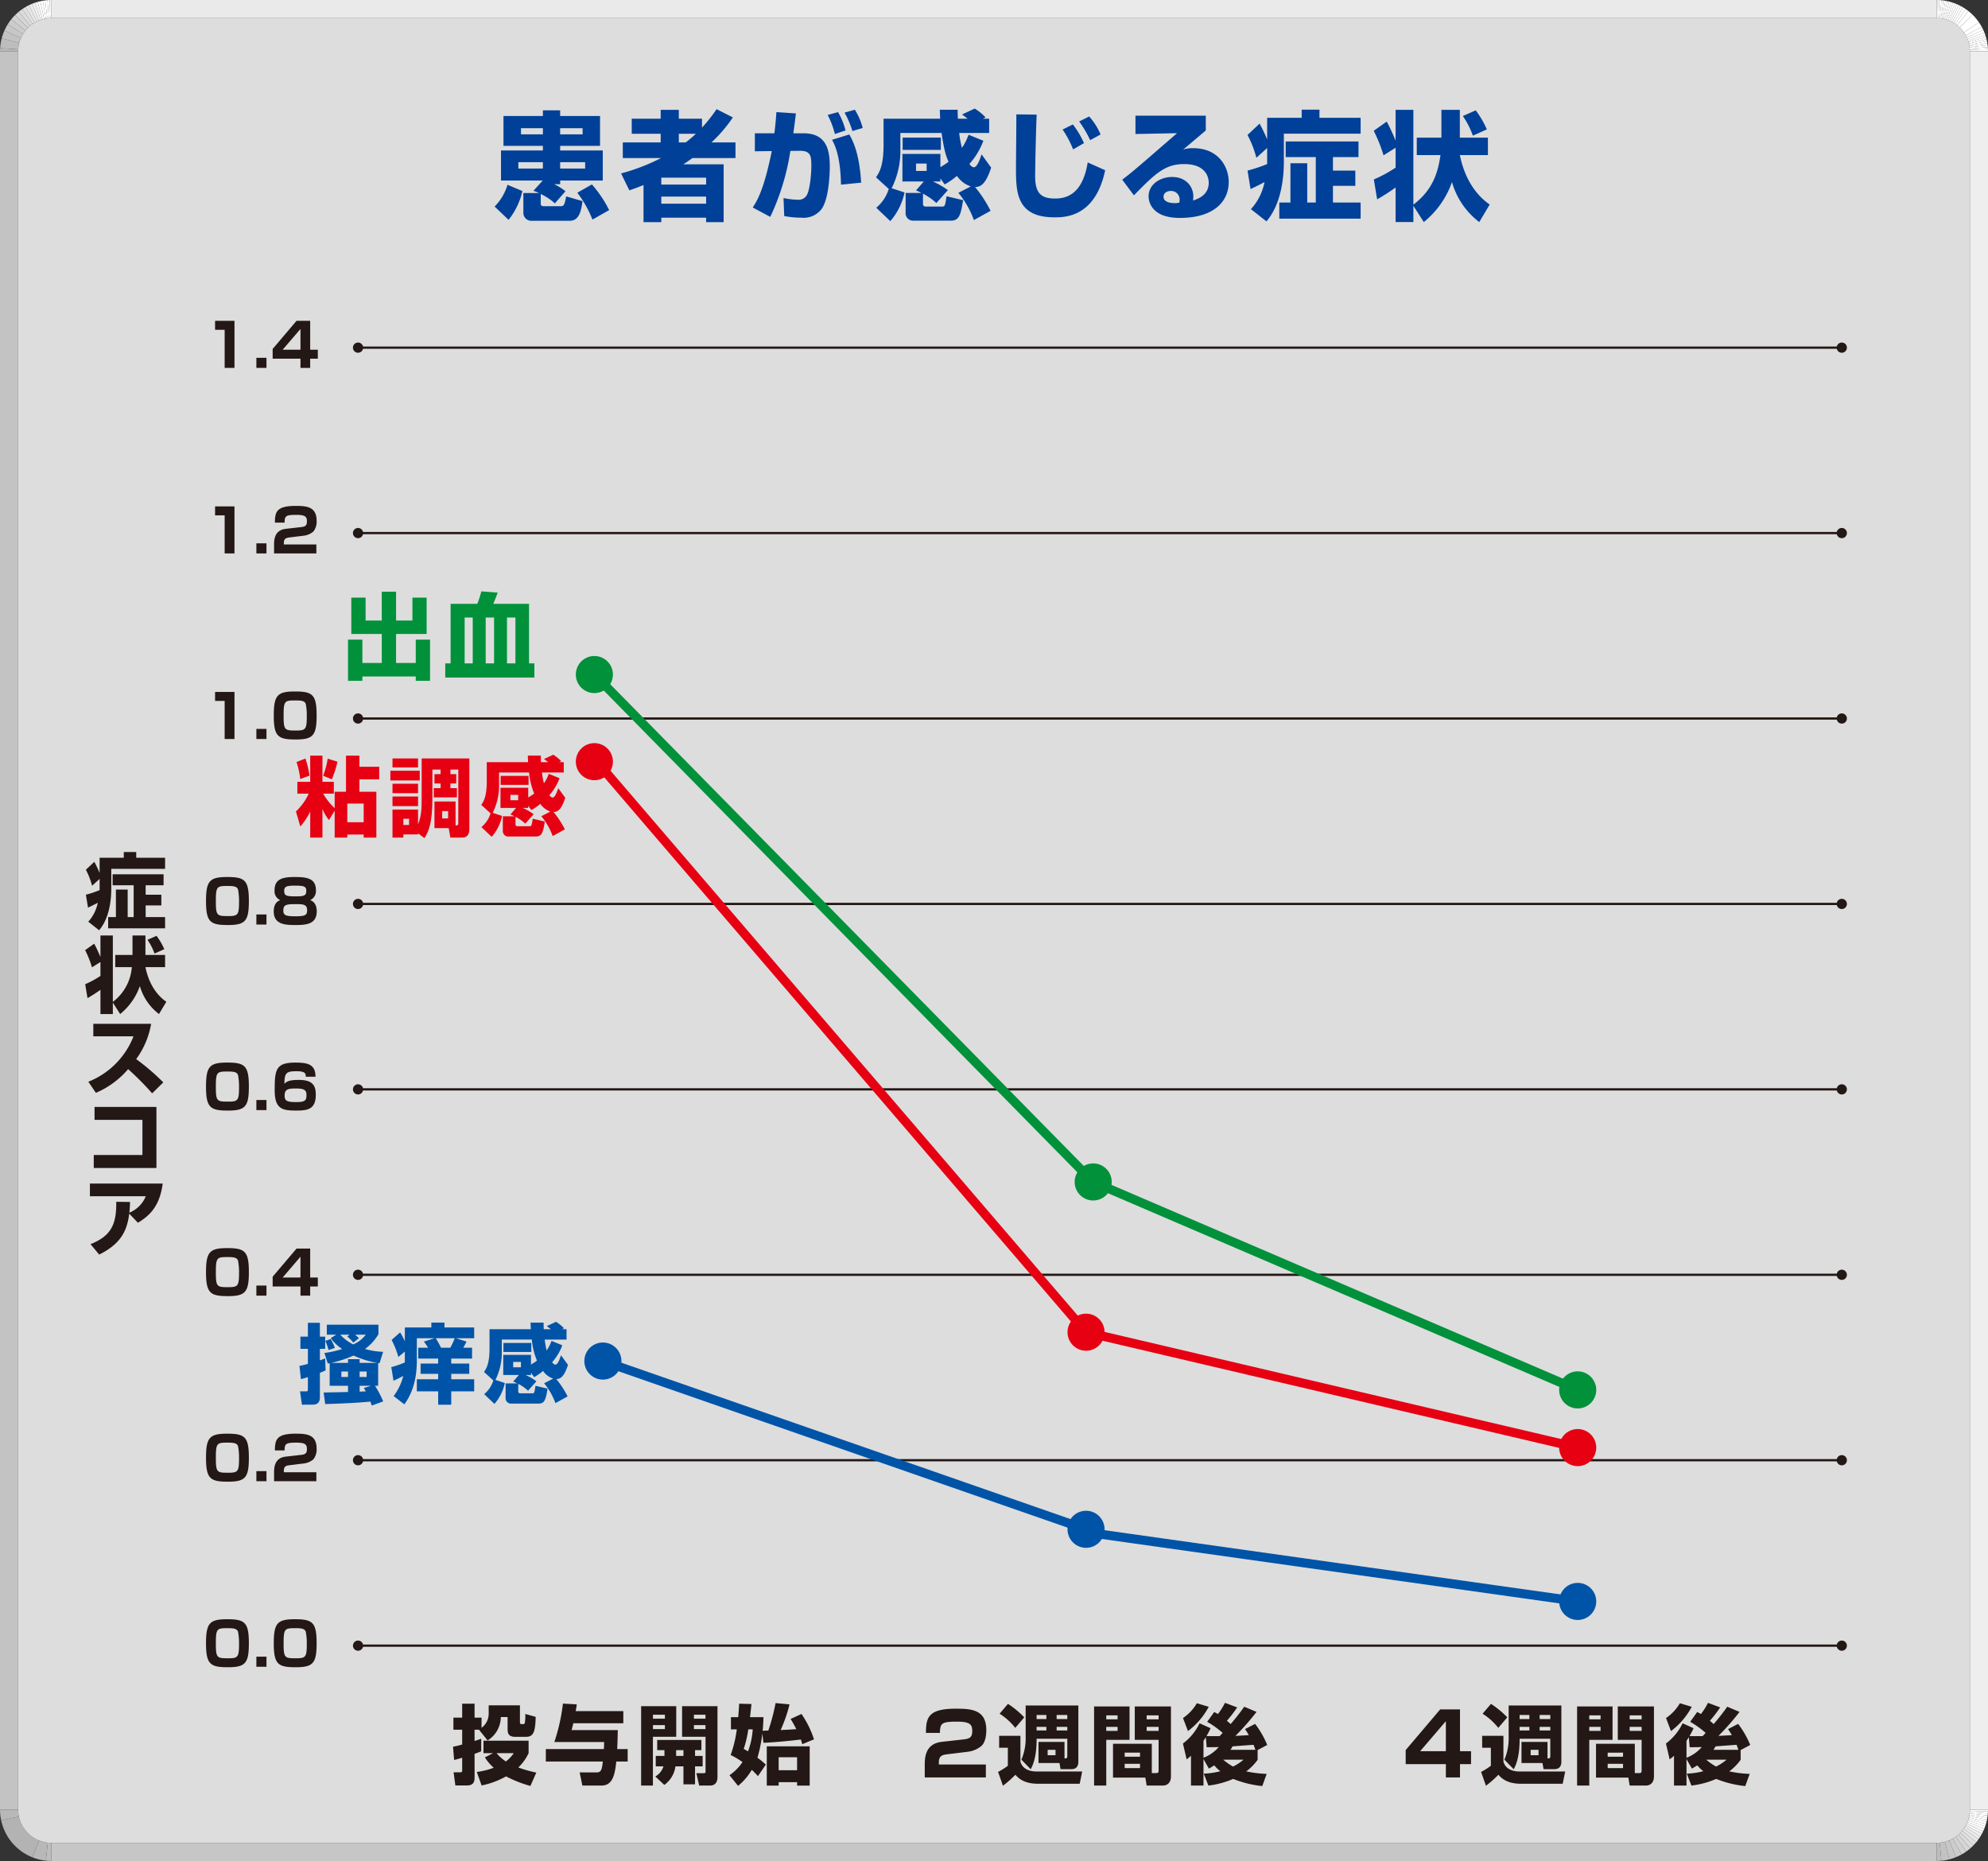 <svg xmlns="http://www.w3.org/2000/svg" xmlns:xlink="http://www.w3.org/1999/xlink" viewBox="0 0 514.881 481.923"><rect x="0" y="0" width="514.881" height="481.923" fill="#333333" stroke="none"/><defs><style>.cls-1,.cls-30,.cls-35,.cls-36,.cls-37{fill:none;}.cls-2{isolation:isolate;}.cls-3{fill:#8e8e8e;}.cls-4{fill:#c6c6c6;}.cls-5{clip-path:url(#clip-path);}.cls-6{fill:#bdbdbd;}.cls-7{fill:#b8b8b8;}.cls-8{fill:#b3b3b3;}.cls-9{clip-path:url(#clip-path-2);}.cls-10{fill:#fff;}.cls-11{fill:#fafafa;}.cls-12{fill:#f5f5f5;}.cls-13{fill:#f0f0f0;}.cls-14{fill:#ebebeb;}.cls-15{fill:#e6e6e6;}.cls-16{fill:#e0e0e0;}.cls-17{fill:#dbdbdb;}.cls-18{fill:#d6d6d6;}.cls-19{fill:#d1d1d1;}.cls-20{fill:#ccc;}.cls-21{fill:#c7c7c7;}.cls-22{fill:#c2c2c2;}.cls-23{fill:#eee;}.cls-24{fill:#c3c3c3;}.cls-25{fill:#eaeaea;}.cls-26{clip-path:url(#clip-path-3);}.cls-27{fill:#ddd;}.cls-28{clip-path:url(#clip-path-4);}.cls-29{fill:#231815;}.cls-30{stroke:#231815;stroke-width:0.586px;}.cls-30,.cls-35,.cls-36,.cls-37{stroke-miterlimit:10;}.cls-31{fill:#004098;}.cls-32{fill:#00913a;}.cls-33{fill:#e60012;}.cls-34{fill:#0054a7;}.cls-35{stroke:#00913a;}.cls-35,.cls-36,.cls-37{stroke-width:2.344px;}.cls-36{stroke:#e60012;}.cls-37{stroke:#0054a7;}</style><clipPath id="clip-path"><path class="cls-1" d="M13.284,477.235v4.688A13.321,13.321,0,0,1,0,468.639H4.688A8.635,8.635,0,0,0,13.284,477.235Z"/></clipPath><clipPath id="clip-path-2"><path class="cls-1" d="M510.193,468.639h4.688a13.328,13.328,0,0,1-13.293,13.284V477.235A8.643,8.643,0,0,0,510.193,468.639Z"/></clipPath><clipPath id="clip-path-3"><path class="cls-1" d="M4.688,13.284H0A13.32,13.32,0,0,1,13.284,0V4.688A8.635,8.635,0,0,0,4.688,13.284Z"/></clipPath><clipPath id="clip-path-4"><path class="cls-1" d="M501.588,4.688V0a13.328,13.328,0,0,1,13.293,13.284H510.193A8.643,8.643,0,0,0,501.588,4.688Z"/></clipPath></defs><g id="レイヤー_2" data-name="レイヤー 2"><g id="レイヤー_1-2" data-name="レイヤー 1"><g class="cls-2"><rect class="cls-3" x="13.284" width="488.304"/><rect class="cls-4" x="13.284" y="477.235" width="488.304" height="4.688"/><g class="cls-2"><g class="cls-5"><g class="cls-2"><path class="cls-6" d="M13.284,477.235v4.688a13.291,13.291,0,0,1-1.41-.075l.501-4.66a8.469,8.469,0,0,0,.909.047"/><path class="cls-7" d="M12.375,477.188l-.501,4.66a13.145,13.145,0,0,1-3.468-.857l1.728-4.358a8.445,8.445,0,0,0,2.24.555"/><path class="cls-8" d="M10.135,476.633l-1.728,4.358a13.374,13.374,0,0,1-8.11-9.563l4.582-.99a8.694,8.694,0,0,0,5.257,6.195"/><path class="cls-7" d="M4.878,470.438l-4.582.99A13.217,13.217,0,0,1,0,468.639H4.688a8.441,8.441,0,0,0,.19,1.799"/></g></g></g><g class="cls-2"><g class="cls-9"><g class="cls-2"><path class="cls-10" d="M510.193,468.639h4.688q0,.236-.008.47l-4.684-.167q.005-.151.005-.303"/><path class="cls-10" d="M510.188,468.942l4.684.167q-.009.258-.028.513l-4.674-.35q.012-.165.018-.331"/><path class="cls-10" d="M510.17,469.273l4.674.35q-.02.267-.05.53l-4.656-.538q.019-.17.032-.342"/><path class="cls-10" d="M510.138,469.615l4.656.538q-.031.266-.072.53l-4.63-.726q.026-.17.046-.342"/><path class="cls-10" d="M510.092,469.956l4.63.726q-.043.278-.098.551l-4.596-.922q.035-.177.063-.356"/><path class="cls-10" d="M510.029,470.312l4.596.922q-.056.277-.123.551l-4.552-1.117q.043-.176.079-.355"/><path class="cls-10" d="M509.949,470.668l4.552,1.117q-.072.294-.157.582l-4.497-1.323q.055-.186.102-.376"/><path class="cls-10" d="M509.848,471.044l4.497,1.323q-.087.296-.188.586l-4.431-1.53q.065-.187.122-.379"/><path class="cls-10" d="M509.726,471.422l4.431,1.53q-.108.313-.232.618l-4.35-1.749q.08-.198.15-.4"/><path class="cls-11" d="M509.576,471.822l4.35,1.749q-.132.327-.281.646l-4.251-1.977q.097-.206.182-.418"/><path class="cls-12" d="M509.394,472.24l4.251,1.977q-.158.338-.334.666l-4.134-2.212q.114-.212.217-.431"/><path class="cls-13" d="M509.177,472.671l4.134,2.212q-.19.354-.401.695l-3.994-2.456q.137-.221.26-.45"/><path class="cls-14" d="M508.917,473.12l3.994,2.456q-.233.378-.491.739l-3.821-2.717q.167-.234.319-.479"/><path class="cls-15" d="M508.598,473.599l3.821,2.717q-.28.393-.588.764l-3.615-2.986q.199-.241.382-.496"/><path class="cls-16" d="M508.216,474.095l3.615,2.986q-.337.407-.704.786l-3.368-3.262q.238-.246.457-.51"/><path class="cls-17" d="M507.759,474.604l3.368,3.262q-.405.418-.845.8l-3.071-3.543q.285-.248.548-.519"/><path class="cls-18" d="M507.211,475.123l3.071,3.543q-.49.425-1.02.802l-2.713-3.824q.343-.245.662-.521"/><path class="cls-19" d="M506.55,475.644l2.713,3.824a13.376,13.376,0,0,1-1.216.77l-2.284-4.094a8.698,8.698,0,0,0,.788-.5"/><path class="cls-20" d="M505.762,476.144l2.284,4.094a13.272,13.272,0,0,1-1.442.697l-1.776-4.339a8.604,8.604,0,0,0,.933-.452"/><path class="cls-21" d="M504.828,476.596l1.776,4.339a13.174,13.174,0,0,1-1.72.572l-1.169-4.54a8.495,8.495,0,0,0,1.112-.371"/><path class="cls-22" d="M503.716,476.967l1.169,4.54a13.165,13.165,0,0,1-2.08.361l-.432-4.667a8.433,8.433,0,0,0,1.343-.233"/><path class="cls-6" d="M502.373,477.2l.432,4.667q-.601.055-1.217.056V477.235q.396.001.785-.035"/></g></g></g><rect class="cls-23" x="510.193" y="13.284" width="4.688" height="455.355"/><rect class="cls-24" y="13.284" width="4.688" height="455.355"/><rect class="cls-25" x="13.284" width="488.304" height="4.688"/><g class="cls-2"><g class="cls-26"><g class="cls-2"><path class="cls-7" d="M4.688,13.284H0q0-.408.025-.81l4.678.288q-.016.259-.015.522"/><path class="cls-6" d="M4.703,12.762l-4.678-.288A13.166,13.166,0,0,1,.433,9.924l4.534,1.192A8.428,8.428,0,0,0,4.703,12.762"/><path class="cls-22" d="M4.966,11.116.433,9.924a13.17,13.17,0,0,1,.7-1.994L5.42,9.827a8.495,8.495,0,0,0-.454,1.289"/><path class="cls-21" d="M5.42,9.827,1.133,7.93a13.287,13.287,0,0,1,.86-1.625L5.979,8.775a8.616,8.616,0,0,0-.558,1.052"/><path class="cls-20" d="M5.979,8.775,1.993,6.306a13.395,13.395,0,0,1,.934-1.318L6.585,7.921a8.713,8.713,0,0,0-.606.854"/><path class="cls-19" d="M6.585,7.921,2.927,4.987a13.453,13.453,0,0,1,.973-1.084L7.216,7.218a8.763,8.763,0,0,0-.631.703"/><path class="cls-18" d="M7.216,7.218l-3.316-3.315q.455-.455.952-.865L7.833,6.657q-.322.266-.617.561"/><path class="cls-17" d="M7.833,6.657,4.852,3.038q.447-.368.925-.698l2.656,3.864q-.309.214-.599.453"/><path class="cls-16" d="M8.432,6.204l-2.656-3.864q.431-.297.887-.561L9.007,5.839q-.295.171-.574.364"/><path class="cls-15" d="M9.007,5.839,6.663,1.778q.411-.238.84-.447L9.55,5.549q-.277.136-.544.29"/><path class="cls-14" d="M9.55,5.549,7.503,1.331q.391-.19.796-.356L10.065,5.318q-.262.107-.515.231"/><path class="cls-13" d="M10.065,5.318,8.299.976Q8.671.824,9.054.694l1.5,4.442q-.247.084-.488.183"/><path class="cls-12" d="M10.554,5.136,9.054.694q.345-.117.699-.215l1.253,4.517q-.228.064-.451.139"/><path class="cls-11" d="M11.005,4.997,9.752.479q.334-.093.675-.168L11.441,4.888q-.22.049-.436.109"/><path class="cls-10" d="M11.441,4.888,10.427.311q.324-.072.653-.127l.782,4.622q-.213.036-.422.082"/><path class="cls-10" d="M11.863,4.805,11.081.184q.302-.051.608-.088L12.255,4.749q-.197.024-.392.057"/><path class="cls-10" d="M12.255,4.749,11.688.096q.3-.036.603-.059l.353,4.674q-.196.014-.389.038"/><path class="cls-10" d="M12.644,4.711,12.291.037q.284-.021.571-.03l.15,4.685q-.185.006-.368.019"/><path class="cls-10" d="M13.013,4.692,12.863.007Q13.073,0,13.284,0V4.688q-.136-0-.271.004"/></g></g></g><path class="cls-27" d="M501.588,4.688a8.643,8.643,0,0,1,8.605,8.596v455.355a8.643,8.643,0,0,1-8.605,8.596H13.284a8.635,8.635,0,0,1-8.596-8.596V13.284a8.635,8.635,0,0,1,8.596-8.596Z"/><g class="cls-2"><g class="cls-28"><g class="cls-2"><path class="cls-10" d="M501.588,4.688V0q.083,0,.166.001l-.059,4.687q-.054-.001-.107-0"/><path class="cls-10" d="M501.695,4.688,501.754.001q.271.003.539.018l-.251,4.681q-.173-.009-.348-.011"/><path class="cls-10" d="M502.043,4.699l.251-4.681q.265.014.528.039l-.438,4.667q-.17-.016-.341-.025"/><path class="cls-10" d="M502.383,4.724l.438-4.667q.256.024.509.057L502.712,4.761q-.163-.022-.329-.037"/><path class="cls-10" d="M502.712,4.761l.618-4.646q.253.034.503.077l-.797,4.619q-.162-.028-.325-.049"/><path class="cls-10" d="M503.037,4.81l.797-4.619q.25.043.497.095l-.973,4.585q-.16-.034-.321-.062"/><path class="cls-10" d="M503.358,4.872,504.331.286q.247.052.491.114L503.676,4.946q-.158-.04-.317-.074"/><path class="cls-10" d="M503.676,4.946,504.822.4q.246.062.488.133l-1.319,4.498q-.157-.046-.315-.086"/><path class="cls-10" d="M503.991,5.032,505.31.533q.242.071.481.151l-1.489,4.445q-.154-.052-.311-.098"/><path class="cls-10" d="M504.302,5.13,505.791.685q.252.085.5.179l-1.666,4.382q-.16-.061-.323-.116"/><path class="cls-10" d="M504.625,5.246,506.291.864q.249.095.494.2l-1.84,4.312q-.158-.068-.319-.13"/><path class="cls-10" d="M504.945,5.376l1.84-4.312q.267.114.528.24l-2.026,4.228q-.169-.081-.342-.156"/><path class="cls-10" d="M505.287,5.531l2.026-4.228q.273.131.538.274l-2.216,4.132q-.172-.093-.349-.178"/><path class="cls-10" d="M505.635,5.709l2.216-4.132q.294.158.579.331l-2.42,4.016q-.185-.112-.375-.215"/><path class="cls-10" d="M506.01,5.924l2.42-4.016q.324.196.636.409l-2.643,3.873q-.202-.138-.412-.266"/><path class="cls-10" d="M506.422,6.19l2.643-3.873q.375.257.732.538l-2.901,3.684q-.231-.182-.474-.349"/><path class="cls-10" d="M506.897,6.539l2.901-3.684a13.464,13.464,0,0,1,1.045.915l-3.268,3.362a8.78,8.78,0,0,0-.678-.594"/><path class="cls-10" d="M507.574,7.133l3.268-3.362A13.449,13.449,0,0,1,512.528,5.761l-3.86,2.662a8.764,8.764,0,0,0-1.094-1.291"/><path class="cls-10" d="M508.668,8.424,512.528,5.761a13.349,13.349,0,0,1,.724,1.171L509.139,9.182a8.674,8.674,0,0,0-.47-.758"/><path class="cls-10" d="M509.139,9.182l4.114-2.25q.215.392.405.8l-4.255,1.968q-.123-.264-.263-.518"/><path class="cls-10" d="M509.401,9.7l4.255-1.968q.158.34.297.691l-4.36,1.724q-.09-.226-.193-.447"/><path class="cls-10" d="M509.594,10.147l4.36-1.724q.123.311.231.629l-4.441,1.501q-.07-.206-.15-.407"/><path class="cls-10" d="M509.744,10.553,514.185,9.052q.092.271.172.546l-4.501,1.308q-.052-.178-.112-.353"/><path class="cls-10" d="M509.856,10.906,514.357,9.598q.079.271.146.546l-4.553,1.115q-.044-.178-.095-.352"/><path class="cls-10" d="M509.95,11.259l4.553-1.115q.063.258.116.52l-4.594.931q-.034-.169-.075-.336"/><path class="cls-10" d="M510.026,11.595l4.594-.931q.053.26.095.524l-4.628.745q-.027-.17-.061-.338"/><path class="cls-10" d="M510.087,11.933l4.628-.745q.04.251.071.504l-4.653.566q-.02-.164-.046-.325"/><path class="cls-10" d="M510.133,12.258l4.653-.566q.031.254.052.51l-4.671.385q-.013-.165-.033-.329"/><path class="cls-10" d="M510.166,12.587l4.671-.385q.02.25.031.503l-4.683.206q-.007-.163-.02-.324"/><path class="cls-10" d="M510.185,12.911l4.683-.206q.011.253.012.508l-4.688.025q-.001-.164-.007-.327"/><path class="cls-10" d="M510.193,13.239l4.688-.025 0.0.071H510.193q0-.023,0-.045"/></g></g></g></g><path class="cls-29" d="M60.73,83.081V95.269H58.184V85.405H55.704v-2.324Z"/><path class="cls-29" d="M69.015,92.656v2.613H66.401V92.656Z"/><path class="cls-29" d="M80.335,83.081V90.565h1.979v2.324H80.335v2.38H77.822v-2.38H70.616V90.365l6.183-7.284ZM77.822,85.188,73.207,90.565H77.822Z"/><path class="cls-29" d="M60.73,131.131v12.188H58.184v-9.864H55.704v-2.324Z"/><path class="cls-29" d="M69.015,140.706v2.613H66.401v-2.613Z"/><path class="cls-29" d="M74.975,139.177c-.856.106-1.457.278-1.457,1.434v.389h8.418v2.319H70.983v-2.163c0-1.284.033-3.87,3.047-4.209l3.959-.45c1.145-.122,1.501-.461,1.501-1.485,0-1.14-.356-1.685-2.713-1.685-2.791,0-3.047.295-3.069,2.013H71.194c.033-2.708.356-4.331,5.338-4.331,2.813,0,5.471.156,5.471,3.853a4.119,4.119,0,0,1-.834,2.78,4.65,4.65,0,0,1-2.391,1.068Z"/><path class="cls-29" d="M60.73,179.187v12.188H58.184v-9.864H55.704v-2.324Z"/><path class="cls-29" d="M69.015,188.761v2.613H66.401v-2.613Z"/><path class="cls-29" d="M76.521,191.497c-4.559,0-5.616-.817-5.616-6.216,0-5.243.956-6.216,5.493-6.216,4.57,0,5.605.823,5.605,6.216C82.003,190.524,81.069,191.497,76.521,191.497Zm-3.069-6.183c0,3.77.267,3.864,3.191,3.864,2.502,0,2.813-.278,2.813-3.647a15.184,15.184,0,0,0-.267-3.247c-.3-.823-1.212-.901-2.736-.901C73.718,181.383,73.451,181.522,73.451,185.314Z"/><path class="cls-29" d="M58.973,239.547c-4.559,0-5.616-.817-5.616-6.216,0-5.243.956-6.216,5.493-6.216,4.57,0,5.605.823,5.605,6.216C64.455,238.574,63.521,239.547,58.973,239.547ZM55.904,233.364c0,3.77.267,3.864,3.191,3.864,2.502,0,2.813-.278,2.813-3.647a15.184,15.184,0,0,0-.267-3.247c-.3-.823-1.212-.901-2.736-.901C56.171,229.433,55.904,229.572,55.904,233.364Z"/><path class="cls-29" d="M69.015,236.811v2.613H66.401V236.811Z"/><path class="cls-29" d="M71.105,230.562c0-2.936,2.068-3.447,5.182-3.447,3.091,0,5.538.261,5.538,3.447a2.588,2.588,0,0,1-1.512,2.552c1.724.495,1.724,2.552,1.724,2.847,0,3.308-2.58,3.586-5.404,3.586-2.546,0-5.738-.028-5.738-3.525,0-.434,0-2.413,1.712-2.908A2.512,2.512,0,0,1,71.105,230.562Zm2.28,5.276c0,1.145.6,1.451,3.069,1.451,2.691,0,3.091-.356,3.091-1.59,0-1.562-1.145-1.562-3.091-1.562C73.963,234.137,73.385,234.37,73.385,235.838Zm.222-5.087c0,1.251.667,1.373,3.025,1.373,2.313,0,2.691-.278,2.691-1.468,0-1.051-.545-1.312-2.847-1.312C74.063,229.344,73.607,229.622,73.607,230.751Z"/><path class="cls-29" d="M58.973,287.597c-4.559,0-5.616-.817-5.616-6.216,0-5.243.956-6.216,5.493-6.216,4.57,0,5.605.823,5.605,6.216C64.455,286.624,63.521,287.597,58.973,287.597ZM55.904,281.414c0,3.77.267,3.864,3.191,3.864,2.502,0,2.813-.278,2.813-3.647a15.184,15.184,0,0,0-.267-3.247c-.3-.823-1.212-.901-2.736-.901C56.171,277.483,55.904,277.622,55.904,281.414Z"/><path class="cls-29" d="M69.015,284.861v2.613H66.401V284.861Z"/><path class="cls-29" d="M79.189,278.828c.022-.801-.1-1.423-2.302-1.423-2.624,0-3.225.295-3.225,3.247.489-.478,1.034-1.001,3.703-1.001,3.603,0,4.426,1.451,4.426,3.82,0,3.614-1.857,4.126-4.882,4.126-3.636,0-5.771-.217-5.771-5.254,0-5.443.322-7.178,5.393-7.178,3.169,0,5.193.467,5.182,3.664ZM73.707,283.749c0,1.39.689,1.651,3.069,1.651,2.335,0,2.602-.478,2.602-1.885,0-1.129-.489-1.64-2.58-1.64C74.753,281.875,73.707,281.936,73.707,283.749Z"/><path class="cls-29" d="M58.973,335.646c-4.559,0-5.616-.817-5.616-6.216,0-5.243.956-6.216,5.493-6.216,4.57,0,5.605.823,5.605,6.216C64.455,334.673,63.521,335.646,58.973,335.646ZM55.904,329.464c0,3.77.267,3.864,3.191,3.864,2.502,0,2.813-.278,2.813-3.647a15.184,15.184,0,0,0-.267-3.247c-.3-.823-1.212-.901-2.736-.901C56.171,325.533,55.904,325.672,55.904,329.464Z"/><path class="cls-29" d="M69.015,332.911v2.613H66.401v-2.613Z"/><path class="cls-29" d="M80.335,323.337v7.489h1.979v2.319H80.335v2.38H77.822v-2.38H70.616v-2.524l6.183-7.284Zm-2.513,2.107-4.615,5.382H77.822Z"/><path class="cls-29" d="M58.973,383.702c-4.559,0-5.616-.817-5.616-6.216,0-5.243.956-6.216,5.493-6.216,4.57,0,5.605.823,5.605,6.216C64.455,382.729,63.521,383.702,58.973,383.702ZM55.904,377.519c0,3.77.267,3.864,3.191,3.864,2.502,0,2.813-.278,2.813-3.647A15.184,15.184,0,0,0,61.642,374.489c-.3-.823-1.212-.901-2.736-.901C56.171,373.588,55.904,373.727,55.904,377.519Z"/><path class="cls-29" d="M69.015,380.966v2.613H66.401v-2.613Z"/><path class="cls-29" d="M74.975,379.437c-.856.106-1.457.278-1.457,1.434v.389h8.418v2.319H70.983v-2.163c0-1.284.033-3.87,3.047-4.209l3.959-.45c1.145-.122,1.501-.461,1.501-1.485,0-1.14-.356-1.685-2.713-1.685-2.791,0-3.047.295-3.069,2.013H71.194c.033-2.708.356-4.331,5.338-4.331,2.813,0,5.471.156,5.471,3.853a4.119,4.119,0,0,1-.834,2.78,4.65,4.65,0,0,1-2.391,1.068Z"/><path class="cls-29" d="M58.973,431.752c-4.559,0-5.616-.817-5.616-6.216,0-5.243.956-6.216,5.493-6.216,4.57,0,5.605.823,5.605,6.216C64.455,430.779,63.521,431.752,58.973,431.752ZM55.904,425.569c0,3.77.267,3.864,3.191,3.864,2.502,0,2.813-.278,2.813-3.647A15.184,15.184,0,0,0,61.642,422.539c-.3-.823-1.212-.901-2.736-.901C56.171,421.638,55.904,421.777,55.904,425.569Z"/><path class="cls-29" d="M69.015,429.016v2.613H66.401v-2.613Z"/><path class="cls-29" d="M76.521,431.752c-4.559,0-5.616-.817-5.616-6.216,0-5.243.956-6.216,5.493-6.216,4.57,0,5.605.823,5.605,6.216C82.003,430.779,81.069,431.752,76.521,431.752Zm-3.069-6.183c0,3.77.267,3.864,3.191,3.864,2.502,0,2.813-.278,2.813-3.647a15.184,15.184,0,0,0-.267-3.247c-.3-.823-1.212-.901-2.736-.901C73.718,421.638,73.451,421.777,73.451,425.569Z"/><path class="cls-29" d="M25.799,227.6l-1.952,1.778a18.919,18.919,0,0,0-1.605-4.142l2.183-2.06a27.805,27.805,0,0,1,1.373,2.877V222.128h6.26v-1.482h3.224V222.128h7.474v2.87H28.82v5.11c0,2.552-.361,7.553-3.151,10.792l-2.804-2.212a10.281,10.281,0,0,0,2.458-4.908c-1.026.557-2.038,1.026-2.53,1.265l-.549-3.347a27.52,27.52,0,0,0,3.556-1.185v-2.913Zm16.567-1.185v2.833H37.725V231.698h4.062v2.768H37.725v3.021h5.031v2.92H28.011v-2.92h2.009V230.368h3.05v7.12h1.547v-8.24h-5.45v-2.833Z"/><path class="cls-29" d="M41.18,262.598a13.896,13.896,0,0,1-4.958-7.25,16.153,16.153,0,0,1-5.103,7.25l-1.894-2.964V262.598H26.016v-6.267A38.725,38.725,0,0,1,22.662,258.478l-.593-3.607a24.438,24.438,0,0,0,3.947-2.147v-3.6l-2.197,1.373a25.387,25.387,0,0,0-1.778-4.445l2.356-1.67a37.162,37.162,0,0,1,1.619,3.455v-5.58h3.209v17.188a12.403,12.403,0,0,0,4.915-8.992H29.847v-3.159h4.467v-5.038h3.354v5.038h5.089v3.159H37.668c1.214,5.963,4.424,8.262,5.407,8.97Zm-.636-20.253a17.475,17.475,0,0,1,2.009,3.455l-2.53,1.135a15.634,15.634,0,0,0-1.821-3.563Z"/><path class="cls-29" d="M22.879,280.126A20.711,20.711,0,0,0,34.574,268.373H24.166v-3.245H39.142a21.654,21.654,0,0,1-3.874,9.144,57.654,57.654,0,0,1,7.026,6.028l-2.891,2.833a72.887,72.887,0,0,0-6.216-6.267,22.497,22.497,0,0,1-8.356,6.137Z"/><path class="cls-29" d="M40.515,286.653v15.815H24.281v-3.368H36.887v-9.1H24.484V286.653Z"/><path class="cls-29" d="M23.443,322.186c5.407-2.125,6.751-5.233,6.664-10.965l3.571.043c-.029.752-.029,1.308-.173,2.768a7.713,7.713,0,0,0,4.25-4.25H23.284v-3.282H42.135c-.694,5.298-2.862,8.045-6.419,10.148l-2.241-2.364c-.535,4.077-1.865,7.683-7.792,10.604Z"/><line class="cls-30" x1="92.665" y1="90.027" x2="477.081" y2="90.027"/><path class="cls-29" d="M92.731,91.349a1.322,1.322,0,1,1,1.322-1.322A1.322,1.322,0,0,1,92.731,91.349Z"/><path class="cls-29" d="M477.015,91.349a1.322,1.322,0,1,0-1.322-1.322A1.322,1.322,0,0,0,477.015,91.349Z"/><line class="cls-30" x1="92.665" y1="138.046" x2="477.081" y2="138.046"/><path class="cls-29" d="M92.731,139.368a1.322,1.322,0,1,1,1.322-1.322A1.322,1.322,0,0,1,92.731,139.368Z"/><path class="cls-29" d="M477.015,139.368a1.322,1.322,0,1,0-1.322-1.322A1.322,1.322,0,0,0,477.015,139.368Z"/><line class="cls-30" x1="92.665" y1="186.066" x2="477.081" y2="186.066"/><path class="cls-29" d="M92.731,187.387a1.322,1.322,0,1,1,1.322-1.322A1.322,1.322,0,0,1,92.731,187.387Z"/><path class="cls-29" d="M477.015,187.387a1.322,1.322,0,1,0-1.322-1.322A1.322,1.322,0,0,0,477.015,187.387Z"/><line class="cls-30" x1="92.665" y1="234.085" x2="477.081" y2="234.085"/><path class="cls-29" d="M92.731,235.407a1.322,1.322,0,1,1,1.322-1.322A1.322,1.322,0,0,1,92.731,235.407Z"/><path class="cls-29" d="M477.015,235.407a1.322,1.322,0,1,0-1.322-1.322A1.322,1.322,0,0,0,477.015,235.407Z"/><line class="cls-30" x1="92.665" y1="282.104" x2="477.081" y2="282.104"/><circle class="cls-29" cx="92.731" cy="282.104" r="1.322"/><circle class="cls-29" cx="477.015" cy="282.104" r="1.322"/><line class="cls-30" x1="92.665" y1="330.123" x2="477.081" y2="330.123"/><path class="cls-29" d="M92.731,331.445a1.322,1.322,0,1,1,1.322-1.322A1.322,1.322,0,0,1,92.731,331.445Z"/><path class="cls-29" d="M477.015,331.445a1.322,1.322,0,1,0-1.322-1.322A1.322,1.322,0,0,0,477.015,331.445Z"/><line class="cls-30" x1="92.665" y1="378.142" x2="477.081" y2="378.142"/><path class="cls-29" d="M92.731,379.464a1.322,1.322,0,1,1,1.322-1.322A1.322,1.322,0,0,1,92.731,379.464Z"/><path class="cls-29" d="M477.015,379.464a1.322,1.322,0,1,0-1.322-1.322A1.322,1.322,0,0,0,477.015,379.464Z"/><line class="cls-30" x1="92.665" y1="426.161" x2="477.081" y2="426.161"/><circle class="cls-29" cx="92.731" cy="426.161" r="1.322"/><circle class="cls-29" cx="477.015" cy="426.161" r="1.322"/><path class="cls-31" d="M128.103,53.491a13.461,13.461,0,0,0,3.336-5.638l3.856,1.621a18.3,18.3,0,0,1-3.576,7.453Zm12.463-6.745H129.758V38.966h10.849v-1.201H130.399V30.046h10.208V28.571h4.47V30.046h10.328v7.72H145.077v1.201h11.036v7.78H145.077v.954h-1.561a13.217,13.217,0,0,1,2.936,1.835l-2.749,3.129a14.47,14.47,0,0,0-3.656-2.422v2.482c0,.614.4.674.867.674H145.264c.787,0,.974-.427,1.374-2.542l4.23,1.228c-.4,3.096-1.108,5.084-3.309,5.084h-9.715a2.057,2.057,0,0,1-2.295-2.115V49.995h4.07a11.392,11.392,0,0,0-1.468-.58Zm-6.312-4.75v1.655h6.352V41.995Zm.681-8.794V34.796h5.671V33.201Zm10.142,0V34.796h5.818V33.201Zm0,8.794v1.655h6.472V41.995ZM153.444,56.861a28.913,28.913,0,0,0-3.923-6.952l3.776-2.148a30.564,30.564,0,0,1,4.47,6.652Z"/><path class="cls-31" d="M160.85,44.911a52.018,52.018,0,0,0,10.355-3.983h-9.901V36.878h9.808V34.643h-7.499V30.746h7.499V28.451h4.697v2.295h6.005v2.302a39.152,39.152,0,0,0,3.776-4.784l4.217,2.148a37.11,37.11,0,0,1-5.538,6.465h6.218v4.05H179.332c-.854.641-1.721,1.221-2.362,1.621h10.448V57.534h-4.537V56.373H171.272V57.534H166.668V47.913c-1.308.554-2.362.921-3.67,1.381Zm10.422,1.101v1.781h11.609V46.012Zm0,4.904V52.757h11.609V50.916Zm4.537-16.273V36.878h1.801a31.968,31.968,0,0,0,2.615-2.235Z"/><path class="cls-31" d="M206.14,29.372c-.147,1.194-.307,2.509-.667,5.144h2.629c6.098,0,6.806,4.537,6.806,8.68,0,1.741-.213,8.393-2.175,11.002a5.866,5.866,0,0,1-5.178,2.175,23.936,23.936,0,0,1-4.444-.427l-.187-4.664a17.986,17.986,0,0,0,3.59.434,2.442,2.442,0,0,0,2.362-1.048c.854-1.254,1.254-5.451,1.254-7.66,0-2.455-.067-3.983-2.976-3.957l-2.455.033A61.28,61.28,0,0,1,199.495,56.16l-4.537-2.422c1.348-2.055,2.976-5.057,4.937-14.618l-4.39.06V34.516h5.057c.28-2.235.427-4.043.52-5.484Zm10.088,5.331a21.762,21.762,0,0,0-1.868-4.937l2.696-.734a19.05,19.05,0,0,1,1.935,4.751Zm1.588,13.117c-.147-7.66-1.708-10.482-2.322-11.616l4.47-1.381c1.535,2.609,2.696,6.318,3.069,12.477Zm2.949-13.885a23.401,23.401,0,0,0-2.028-4.777l2.669-.741a16.757,16.757,0,0,1,2.028,4.724Z"/><path class="cls-31" d="M239.26,46.993h-5.538V39.853h9.835v3.429a21.409,21.409,0,0,0,2.108-1.374c-.734-1.688-1.188-3.249-1.801-7.479h-10.675v5.024a21.448,21.448,0,0,1-2.255,9.288l3.336,1.101a16.437,16.437,0,0,1-3.683,7.419l-3.643-3.463a10.327,10.327,0,0,0,3.243-4.871l-3.309-3.009c.987-1.408,1.962-3.216,1.962-8.52v-6.652h14.652c-.053-1.221-.053-1.681-.093-2.329h4.63c0,.707,0,1.414.067,2.329h2.535c-.147-.12-.974-.734-1.468-1.101l3.283-1.535a13.703,13.703,0,0,1,2.816,2.302l-.734.334h1.655v3.683h-7.753a26.223,26.223,0,0,0,.707,3.863,14.223,14.223,0,0,0,1.708-3.403l3.843,1.561a18.714,18.714,0,0,1-3.616,6.005c.24.367.694.861,1.161.861.881,0,1.628-2.268,1.988-3.343l2.482,3.436c-1.374,4.257-2.722,5.024-4.163,5.024A33.104,33.104,0,0,1,256.554,54.592l-4.324,2.395a23.527,23.527,0,0,0-4.017-7.052l3.216-1.655a7.161,7.161,0,0,1-3.59-2.729,19.083,19.083,0,0,1-3.176,2.208l-1.108-1.561v.794h-1.962a20.481,20.481,0,0,1,3.896,2.242l-2.976,3.336a16.383,16.383,0,0,0-3.469-2.422v2.635a.653.653,0,0,0,.734.707h4.177c.707,0,.827,0,1.188-2.669l4.297,1.014c-.587,3.496-.894,5.304-3.123,5.304H236.658a1.93,1.93,0,0,1-2.108-2.148V49.968h4.097a9.587,9.587,0,0,0-1.401-.647Zm-5.484-11.369h9.901v3.189h-9.901Zm3.469,6.739v1.902h2.749V42.362Z"/><path class="cls-31" d="M268.497,29.679c-.133,2.142-.4,13.271-.4,15.873,0,4.23,1.281,5.858,5.111,5.858,2.575,0,7.112-.674,8.5-9.348l4.524,2.022c-2.562,12.197-10.475,12.197-13.144,12.197-9.835,0-9.955-6.499-9.955-12.75,0-2.208.12-11.923.093-13.911Zm9.434,9.007a26.217,26.217,0,0,0-2.722-5.144l2.655-1.321a23.419,23.419,0,0,1,2.882,4.844Zm4.417-2.389a28.461,28.461,0,0,0-2.856-4.844l2.602-1.288a16.703,16.703,0,0,1,2.949,4.657Z"/><path class="cls-31" d="M312.292,29.952v3.83c-4.63,3.923-4.911,4.17-5.885,4.964a7.539,7.539,0,0,1,2.722-.367c6.258,0,9.101,4.63,9.101,8.74,0,5.051-3.83,9.314-12.65,9.314-7.94,0-8.1-4.937-8.1-5.578,0-3.216,3.136-5.024,6.072-5.024,3.683,0,5.511,2.542,5.511,5.057a7.541,7.541,0,0,1-.08,1.041c2.602-.801,4.07-2.269,4.07-4.597,0-1.875-1.161-4.844-6.338-4.844-4.911,0-7.393,2.329-13.037,8.093l-3.029-4.05c2.509-1.902,3.683-2.909,14.198-12.043l-10.769.213V29.952Zm-6.779,21.824a2.2,2.2,0,0,0-2.202-2.329c-1.174,0-1.962.58-1.962,1.501,0,1.561,2.202,1.655,2.909,1.655a5.229,5.229,0,0,0,1.161-.127A2.53,2.53,0,0,0,305.514,51.776Z"/><path class="cls-31" d="M328.185,38.319l-2.789,2.542a27.194,27.194,0,0,0-2.295-5.911l3.123-2.942a39.786,39.786,0,0,1,1.962,4.103V30.506h8.941v-2.115h4.604v2.115h10.662v4.103H332.509v7.299c0,3.643-.52,10.789-4.51,15.412L323.982,54.165a14.511,14.511,0,0,0,3.523-7.019c-1.468.801-2.909,1.475-3.616,1.808l-.787-4.777a40.424,40.424,0,0,0,5.084-1.688v-4.17Zm23.659-1.688v4.05h-6.619v3.496H351.017v3.95h-5.791v4.324h7.166v4.17h-21.057v-4.17h2.882V42.275H338.567v10.175h2.215V40.681h-7.793V36.631Z"/><path class="cls-31" d="M383.123,57.508A19.815,19.815,0,0,1,376.051,47.146a23.101,23.101,0,0,1-7.299,10.362l-2.696-4.23v4.23h-4.604V48.554a55.661,55.661,0,0,1-4.777,3.069l-.854-5.151a35.14,35.14,0,0,0,5.631-3.062V38.259l-3.123,1.962a37.544,37.544,0,0,0-2.549-6.345l3.376-2.389a50.004,50.004,0,0,1,2.295,4.931V28.451h4.604V53.004c5.178-3.957,6.405-8.554,7.019-12.844h-6.138V35.65h6.378V28.451h4.777V35.65h7.273v4.51h-7.273c1.748,8.52,6.325,11.796,7.726,12.81ZM382.202,28.571a24.098,24.098,0,0,1,2.882,4.937l-3.616,1.621a21.547,21.547,0,0,0-2.602-5.084Z"/><path class="cls-32" d="M90.987,154.771h3.701v5.921h4.189v-7.457h3.701v7.457h4.236v-5.921h3.685v9.402h-7.921v7.504h5.102v-6.039h3.701v10.669h-3.701v-1.126H93.853v1.126H90.137V165.637h3.717v6.039h5.024v-7.504h-7.89Z"/><path class="cls-32" d="M116.703,171.795V156.378h6.913a29.662,29.662,0,0,0,1.055-3.236l4.22.315c-.331.953-.803,2.165-1.15,2.921h9.276v15.417H138.404v3.661H115.318v-3.661Zm5.732,0V159.913h-2.094v11.882Zm5.528,0V159.913h-2.173v11.882Zm5.528,0V159.913h-2.189v11.882Z"/><path class="cls-29" d="M122.911,447.939v2.906c.997-.311,1.243-.398,1.72-.578v3.245c-.448.195-.593.267-1.72.665v6.245c0,1.316-.607,1.944-1.98,1.944H117.938l-.463-3.404h1.691c.491,0,.535-.152.535-.622v-3.151c-.781.246-1.229.354-2.082.578l-.289-3.441a20.619,20.619,0,0,0,2.371-.564v-3.824h-2.27v-3.13h2.27v-3.621h3.209v3.621h1.807v2.638a4.591,4.591,0,0,0,1.85-3.932v-1.901h8.095v4.293c0,.426.116.578.405.578h.463a.403.403,0,0,0,.405-.405,11.112,11.112,0,0,0,.116-2.233l2.689.759c-.087,3.961-.607,5.168-2.515,5.168h-2.79c-1.764,0-1.966-.961-1.966-1.988v-3.137h-1.764a7.161,7.161,0,0,1-3.426,6.064l-2.212-2.776Zm13.994,6.064a12.536,12.536,0,0,1-2.66,3.708,31.728,31.728,0,0,0,4.655,1.323l-1.532,3.462a32.413,32.413,0,0,1-6.303-2.479,21.567,21.567,0,0,1-6.332,2.349l-1.243-3.491a20.41,20.41,0,0,0,4.38-1.091,12.417,12.417,0,0,1-2.284-2.689l2.111-1.091h-2.472v-3.224h11.681Zm-8.298,0a11.193,11.193,0,0,0,2.414,2.147,8.984,8.984,0,0,0,2.038-2.147Z"/><path class="cls-29" d="M156.391,452.948c.058-.557.058-1.048.072-1.829H143.569a48.823,48.823,0,0,0,2.226-9.953l3.585.202c-.087.672-.159,1.048-.275,1.742h12.331V446.262h-12.953c-.13.629-.246,1.034-.448,1.771h11.97c-.058,3.151-.145,4.691-.145,4.915h2.703v3.224h-2.949c-.361,3.441-.954,6.216-3.816,6.216h-4.973l-.694-3.397h4.337c1.301,0,1.417-.81,1.662-2.819H141.371V452.948Z"/><path class="cls-29" d="M166.048,441.838h9.093v7.915h-6.043v12.635H166.048Zm3.065,2.212v1.026h3.094v-1.026Zm0,2.682v1.034h3.094v-1.034Zm2.978,7.987v-1.503h-1.879v-2.638h11.449v2.638h-1.648v1.503h1.966v2.703h-1.966V462.077h-3.007v-4.655h-2.067a7.057,7.057,0,0,1-2.891,4.807l-2.327-2.19a4.539,4.539,0,0,0,2.111-2.617h-1.995v-2.703Zm4.915,0v-1.503H175.112v1.503Zm-.347-12.88H185.824v18.309c0,.405,0,2.241-1.908,2.241h-2.833l-.723-3.202h1.836c.492,0,.535-.087.535-.47v-8.963h-6.072Zm3.065,2.212v1.026H182.716v-1.026Zm0,2.682v1.034H182.716v-1.034Z"/><path class="cls-29" d="M204.487,441.369a38.572,38.572,0,0,1-2.299,6.643c1.749-.072,2.168-.094,4.048-.224a26.875,26.875,0,0,0-1.475-2.638l2.819-1.301a25.279,25.279,0,0,1,3.238,6.578l-3.036,1.25c-.159-.557-.231-.781-.361-1.207-1.185.159-6.737.759-9.7.846l-.275-2.436a37.543,37.543,0,0,1-1.272,6.31,22.248,22.248,0,0,1,2.168,1.764l-2.038,3c-.318-.361-.708-.788-1.59-1.634a15.679,15.679,0,0,1-3.556,4.156l-2.226-2.768a12.164,12.164,0,0,0,3.368-3.404,22.007,22.007,0,0,0-3.065-1.829,30.622,30.622,0,0,0,1.59-6.643H189.308v-3.151h1.894c.159-2.038.202-2.797.231-3.491l3.195.087c-.087.831-.116,1.099-.376,3.404h3.484c-.043.983-.058,2.053-.217,3.527.304-.022.419-.022,1.475-.065a53.02,53.02,0,0,0,1.879-7.112Zm-10.683,6.462a28.754,28.754,0,0,1-1.185,5.074c.361.202.564.289,1.113.629a19.189,19.189,0,0,0,1.214-5.703Zm15.902,14.579h-3.267v-.896h-4.771v.896h-3.079V452.232h11.117Zm-8.038-7.358v3.376h4.771v-3.376Z"/><path class="cls-29" d="M245.272,454.297c-1.229.159-2.111.405-2.111,2.082v.557H255.333v3.354H239.504v-3.13c0-1.858.043-5.595,4.395-6.086l5.725-.643c1.662-.181,2.183-.672,2.183-2.147,0-1.655-.52-2.443-3.918-2.443-4.048,0-4.409.426-4.452,2.913h-3.628c.043-3.918.52-6.267,7.72-6.267,4.077,0,7.922.224,7.922,5.573,0,.802-.101,2.971-1.214,4.026a6.737,6.737,0,0,1-3.469,1.54Z"/><path class="cls-29" d="M258.774,449.512h5.508v6.708c.752,2.53,3.571,2.53,4.293,2.53h11.709l-.651,3.173h-10.842c-3.715,0-5.117-1.568-5.811-2.327a26.837,26.837,0,0,1-3.224,2.841l-1.258-3.578a17.467,17.467,0,0,0,2.53-1.59v-4.669h-2.255Zm2.284-8.276a23.477,23.477,0,0,1,4.221,3.491l-2.327,2.725a16.224,16.224,0,0,0-4.062-3.665Zm7.416,9.035c.029,5.009-1.113,7.112-1.532,7.893l-2.4-2.479a14.339,14.339,0,0,0,1.099-6.043v-7.98h13.647v14.557c0,1.207-.564,1.923-1.793,1.923h-2.819l-.275-1.59h-5.436v-5.457h6.737v4.272c.492,0,.723,0,.723-.643v-4.452Zm2.53-5.096v-1.055h-2.53v1.055Zm0,2.949V447.185h-2.53v.94Zm.332,5.009v1.409h2.038v-1.409Zm2.327-7.958h2.761v-1.055h-2.761Zm0,2.009v.94h2.761V447.185Z"/><path class="cls-29" d="M283.363,441.909h9.18v8.652h-6.028v11.832h-3.151Zm3.151,2.306v1.026h2.935v-1.026Zm0,2.971v1.048h2.935V447.185Zm11.796,11.984h1.084c.679,0,.679-.332.679-.737V450.56H293.902v-8.652h9.368v18.092c0,2.371-1.85,2.392-1.995,2.392h-4.293l-.347-2.06h-8.37V451.565h10.047ZM291.285,453.871v1.055h3.975V453.871Zm0,2.884v1.12h3.975V456.755Zm5.696-12.541v1.026h3.094v-1.026Zm0,2.971v1.048h3.094V447.185Z"/><path class="cls-29" d="M311.697,455.526v6.867h-3.238v-7.72a11.908,11.908,0,0,1-1.128.94l-.954-4.113a14.265,14.265,0,0,0,4.308-5.233l2.848,1.279a22.695,22.695,0,0,1-1.055,2.031c1.07.022,2.862.022,3.383.022.463-.47.593-.622.795-.846a23.06,23.06,0,0,0-4.004-2.862l1.821-2.552c.419.224.549.289.954.535a16.35,16.35,0,0,0,1.836-2.906l3.151,1.185a30.842,30.842,0,0,1-2.66,3.462c.492.405.723.629.969.853a52.602,52.602,0,0,0,3.527-4.496l3.18,1.344a62.13,62.13,0,0,1-5.464,6.216c1.185-.065,2.602-.137,3.469-.202a18.354,18.354,0,0,0-.983-1.561l2.617-1.344a23.994,23.994,0,0,1,3.137,5.457l-2.486,1.316v2.53a13.716,13.716,0,0,1-2.949,2.992,30.337,30.337,0,0,0,5.291.651l-1.142,3.151a27.637,27.637,0,0,1-7.532-1.85,22.732,22.732,0,0,1-6.419,1.72l-1.2-3.086a19.959,19.959,0,0,0,4.293-.629,9.261,9.261,0,0,1-1.576-1.518c-.463.311-.867.535-1.388.846Zm-5.305-10.618a11.734,11.734,0,0,0,3.585-3.831l3.079.918a19.092,19.092,0,0,1-5.378,6.288Zm5.305,10.286a10.045,10.045,0,0,0,3.961-2.776c-1.128.043-2.125.043-3.137.043l-.217-2.595c-.159.246-.289.47-.607.94Zm5.103.492a16.218,16.218,0,0,0,2.544,1.785,12.252,12.252,0,0,0,2.732-1.785Zm8.341-2.552c-.289-.824-.39-1.048-.477-1.294-.694.043-5.074.376-5.436.398a7.45,7.45,0,0,1-.549.896Z"/><path class="cls-29" d="M378.131,442.667v10.828h2.862v3.354h-2.862v3.441h-3.657v-3.441H364.065v-3.65l8.934-10.531Zm-3.657,3.043-6.664,7.785h6.664Z"/><path class="cls-29" d="M383.87,449.512h5.508v6.708c.752,2.53,3.571,2.53,4.293,2.53h11.709l-.651,3.173H393.888c-3.715,0-5.117-1.568-5.811-2.327a26.837,26.837,0,0,1-3.224,2.841l-1.258-3.578a17.467,17.467,0,0,0,2.53-1.59v-4.669H383.87Zm2.284-8.276a23.476,23.476,0,0,1,4.221,3.491l-2.327,2.725a16.224,16.224,0,0,0-4.062-3.665Zm7.416,9.035c.029,5.009-1.113,7.112-1.532,7.893l-2.4-2.479a14.339,14.339,0,0,0,1.099-6.043v-7.98H404.383v14.557c0,1.207-.564,1.923-1.793,1.923h-2.819l-.275-1.59h-5.436v-5.457h6.737v4.272c.492,0,.723,0,.723-.643v-4.452Zm2.53-5.096v-1.055h-2.53v1.055Zm0,2.949V447.185h-2.53v.94Zm.332,5.009v1.409h2.038v-1.409Zm2.327-7.958h2.761v-1.055h-2.761Zm0,2.009v.94h2.761V447.185Z"/><path class="cls-29" d="M408.46,441.909h9.18v8.652H411.611v11.832h-3.151Zm3.151,2.306v1.026h2.935v-1.026Zm0,2.971v1.048h2.935V447.185Zm11.796,11.984h1.084c.679,0,.679-.332.679-.737V450.56H418.998v-8.652h9.368v18.092c0,2.371-1.85,2.392-1.995,2.392h-4.293l-.347-2.06h-8.37V451.565h10.047Zm-7.026-5.298v1.055H420.357V453.871Zm0,2.884v1.12H420.357V456.755Zm5.696-12.541v1.026h3.094v-1.026Zm0,2.971v1.048h3.094V447.185Z"/><path class="cls-29" d="M436.794,455.526v6.867h-3.238v-7.72a11.908,11.908,0,0,1-1.128.94l-.954-4.113a14.265,14.265,0,0,0,4.308-5.233l2.848,1.279a22.695,22.695,0,0,1-1.055,2.031c1.07.022,2.862.022,3.383.022.463-.47.593-.622.795-.846a23.061,23.061,0,0,0-4.004-2.862l1.821-2.552c.419.224.549.289.954.535a16.35,16.35,0,0,0,1.836-2.906l3.151,1.185a30.842,30.842,0,0,1-2.66,3.462c.492.405.723.629.969.853a52.602,52.602,0,0,0,3.527-4.496l3.18,1.344a62.129,62.129,0,0,1-5.464,6.216c1.185-.065,2.602-.137,3.469-.202a18.356,18.356,0,0,0-.983-1.561l2.617-1.344a23.995,23.995,0,0,1,3.137,5.457l-2.486,1.316v2.53a13.716,13.716,0,0,1-2.949,2.992,30.337,30.337,0,0,0,5.291.651l-1.142,3.151a27.637,27.637,0,0,1-7.532-1.85,22.732,22.732,0,0,1-6.419,1.72l-1.2-3.086a19.959,19.959,0,0,0,4.293-.629,9.261,9.261,0,0,1-1.576-1.518c-.463.311-.867.535-1.388.846Zm-5.305-10.618a11.734,11.734,0,0,0,3.585-3.831l3.079.918a19.092,19.092,0,0,1-5.378,6.288Zm5.305,10.286a10.045,10.045,0,0,0,3.961-2.776c-1.128.043-2.125.043-3.137.043l-.217-2.595c-.159.246-.289.47-.607.94Zm5.103.492a16.218,16.218,0,0,0,2.544,1.785,12.252,12.252,0,0,0,2.732-1.785Zm8.341-2.552c-.289-.824-.39-1.048-.477-1.294-.694.043-5.074.376-5.436.398a7.449,7.449,0,0,1-.549.896Z"/><path class="cls-33" d="M80.344,210.13a16.385,16.385,0,0,1-2.559,3.896l-1.142-3.896A14.579,14.579,0,0,0,79.954,205.526H77.019V202.461H80.344v-6.773h3.166v6.773h2.949v3.065H83.698a16.327,16.327,0,0,0,2.978,3.759v-4.25h2.935V195.688h3.469v2.884h5.132v3.245H93.08v3.216h4.395V216.91H94.193v-.802h-4.25v.802H86.676v-6.975l-1.475,2.436a12.458,12.458,0,0,1-1.691-2.862v7.402H80.344Zm-1.243-13.704a24.62,24.62,0,0,1,1.055,4.431l-2.4.889a21.171,21.171,0,0,0-.954-4.402Zm8.298.824a25.861,25.861,0,0,1-1.46,4.568l-2.255-.94a19.978,19.978,0,0,0,1.185-4.409Zm2.544,10.849v4.828h4.25v-4.828Z"/><path class="cls-33" d="M101.103,199.599h7.604v2.508H101.103Zm7.17,16.213v.267h-3.802v.831h-2.819v-7.271h6.621v3.874c.94-2.465.94-4.387.94-7.206v-9.902h12.346v18.338c0,.94-.289,2.168-1.879,2.168h-3.036l-.434-2.458h-3.686V207.564h5.464v6.194c.665,0,.708-.094.708-.81v-13.661H116.658v1.185h1.503v2.414H116.658v1.207H118.335V206.487h-5.985v-2.392h1.764v-1.207h-1.59v-2.414h1.59v-1.185h-2.125v7.221c0,7.047-1.055,8.833-2.053,10.531Zm-6.621-19.407h6.621v2.327h-6.621Zm0,6.549h6.621v2.443h-6.621Zm0,3.31h6.621v2.486h-6.621Zm2.819,5.768v1.612h1.475V212.031Zm10.047-1.988v1.901h1.547v-1.901Z"/><path class="cls-33" d="M133.673,209.219h-4.048v-5.211h7.185v2.501a15.788,15.788,0,0,0,1.547-1.005,18.55,18.55,0,0,1-1.33-5.457h-7.777v3.672a15.751,15.751,0,0,1-1.648,6.773l2.429.802a11.827,11.827,0,0,1-2.689,5.414l-2.66-2.53a7.363,7.363,0,0,0,2.371-3.549l-2.414-2.197c.723-1.026,1.431-2.342,1.431-6.216v-4.85h10.698c-.043-.896-.043-1.229-.072-1.699H140.077c0,.513,0,1.026.043,1.699h1.85c-.116-.087-.708-.535-1.07-.802l2.385-1.12a9.877,9.877,0,0,1,2.067,1.677l-.535.246h1.2v2.682h-5.652a20.19,20.19,0,0,0,.506,2.819,11.008,11.008,0,0,0,1.258-2.479l2.79,1.135a13.535,13.535,0,0,1-2.631,4.387c.173.267.506.622.853.622.636,0,1.185-1.655,1.446-2.436l1.807,2.508c-.997,3.108-1.98,3.665-3.036,3.665a23.676,23.676,0,0,1,2.935,4.496l-3.151,1.742a17.442,17.442,0,0,0-2.935-5.139l2.342-1.207a5.206,5.206,0,0,1-2.617-1.995,13.284,13.284,0,0,1-2.313,1.612l-.81-1.142v.585h-1.431a13.734,13.734,0,0,1,2.833,1.634l-2.168,2.436a11.123,11.123,0,0,0-2.53-1.771v1.923a.484.484,0,0,0,.549.52h3.036c.52,0,.607,0,.867-1.952l3.137.737c-.434,2.552-.651,3.874-2.284,3.874h-7.04a1.411,1.411,0,0,1-1.547-1.568v-3.665h2.992a6.072,6.072,0,0,0-1.026-.47Zm-4.004-8.298h7.228v2.327h-7.228Zm2.53,4.915v1.388h2.009v-1.388Z"/><path class="cls-34" d="M82.851,346.139H84.224v3.151H82.851v2.978a12.587,12.587,0,0,0,1.373-.492l.101,3.108c-.448.202-.867.398-1.475.622v6.31c0,1.091-.361,1.944-1.966,1.944H78.196l-.492-3.448h1.46c.492,0,.578-.065.578-.535v-3.151c-.983.311-1.272.383-1.807.513l-.376-3.441a16.335,16.335,0,0,0,2.183-.513v-3.896H77.806v-3.151H79.743v-3.578h3.108Zm15.454,6.888c-.087-.022-.289-.043-.361-.065v5.898h-.824a25.529,25.529,0,0,1,2.125,4.048l-2.949,1.077c-.13-.405-.231-.629-.376-1.026-3.672.354-7.792.513-11.695.643l-.405-2.992c.997-.022,5.652-.116,6.317-.137v-1.612H85.381v-5.855c-.116.022-.217.043-.492.108l-.867-2.747a25.188,25.188,0,0,0,4.597-1.034,11.121,11.121,0,0,1-2.963-2.812l1.446-.896H84.643v-2.573H98.015v2.458a12.372,12.372,0,0,1-3.484,3.824,20.402,20.402,0,0,0,4.698.744Zm-13.213-3.419a15.079,15.079,0,0,0-.824-2.371l1.388-.47a12.31,12.31,0,0,1,1.07,2.299Zm5.045,2.371h3.007v.961h4.597a24.42,24.42,0,0,1-6.173-1.901,29.831,29.831,0,0,1-5.811,1.901h4.38Zm-2.009-6.353a11.316,11.316,0,0,0,3.354,2.523,7.794,7.794,0,0,0,3.253-2.523H91.973a10.452,10.452,0,0,1,.969.918l-1.431,1.142a11.287,11.287,0,0,0-1.561-1.59l.578-.47Zm.289,9.548v1.409h1.72v-1.409Zm4.727,0v1.409h1.807v-1.409Zm2.992,3.686H93.144v1.525c.246-.022,1.446-.072,1.59-.072-.116-.217-.188-.332-.477-.889Z"/><path class="cls-34" d="M104.853,350.006l-1.677,1.388a24.088,24.088,0,0,0-1.749-4.402l2.197-1.952a15.826,15.826,0,0,1,1.229,2.306v-3.578h6.867v-1.272h3.397v1.272h7.691v2.776h-4.742l2.761.867c-.275.607-.723,1.388-.838,1.59h2.27v2.819h-5.392v1.294h4.669v2.66h-4.669v1.409h5.941v3.13h-5.941v3.448h-3.383v-3.448h-5.522v-3.13h5.522v-1.409h-4.554v-2.66h4.554v-1.294h-5.161v-2.819h2.544a15.511,15.511,0,0,0-1.099-1.59l2.848-.867h-4.655v5.457c0,1.944,0,7.286-3.238,11.673l-2.776-2.147a14.306,14.306,0,0,0,2.486-5.211c-.896.492-1.952,1.005-2.515,1.25l-.578-3.535a24.269,24.269,0,0,0,3.498-1.207c.014-.267.014-.557.014-.824Zm8.009-3.462a26.885,26.885,0,0,1,1.359,2.458h2.414a20.237,20.237,0,0,0,1.142-2.458Z"/><path class="cls-34" d="M134.387,356.07h-4.048v-5.211h7.185V353.36a15.784,15.784,0,0,0,1.547-1.005,18.549,18.549,0,0,1-1.33-5.457h-7.777v3.672a15.751,15.751,0,0,1-1.648,6.773l2.429.802a11.827,11.827,0,0,1-2.689,5.414l-2.66-2.53a7.363,7.363,0,0,0,2.371-3.549l-2.414-2.197c.723-1.026,1.431-2.342,1.431-6.216v-4.85h10.698c-.043-.896-.043-1.229-.072-1.699H140.791c0,.513,0,1.026.043,1.699h1.85c-.116-.087-.708-.535-1.07-.802l2.385-1.12a9.877,9.877,0,0,1,2.067,1.677l-.535.246h1.2v2.682h-5.652a20.19,20.19,0,0,0,.506,2.819,11.008,11.008,0,0,0,1.258-2.479l2.79,1.135a13.535,13.535,0,0,1-2.631,4.387c.173.267.506.622.853.622.636,0,1.185-1.655,1.446-2.436l1.807,2.508c-.997,3.108-1.98,3.665-3.036,3.665a23.675,23.675,0,0,1,2.935,4.496l-3.151,1.742a17.441,17.441,0,0,0-2.935-5.139l2.342-1.207a5.206,5.206,0,0,1-2.617-1.995,13.284,13.284,0,0,1-2.313,1.612l-.81-1.142v.585H136.093a13.734,13.734,0,0,1,2.833,1.634l-2.168,2.436a11.123,11.123,0,0,0-2.53-1.771v1.923a.484.484,0,0,0,.549.52H137.813c.52,0,.607,0,.867-1.952l3.137.737c-.434,2.551-.651,3.874-2.284,3.874h-7.04a1.411,1.411,0,0,1-1.547-1.568v-3.665h2.992a6.071,6.071,0,0,0-1.026-.47Zm-4.004-8.298h7.228v2.327h-7.228Zm2.53,4.915v1.388h2.009v-1.388Z"/><polyline class="cls-35" points="153.941 174.683 283.129 306.082 408.619 359.93"/><polyline class="cls-36" points="156.145 199.084 281.281 344.992 408.619 374.87"/><polyline class="cls-37" points="156.145 352.461 284.871 397.279 408.619 414.706"/><path class="cls-32" d="M158.739,174.683a4.8,4.8,0,1,1-4.799-4.801A4.801,4.801,0,0,1,158.739,174.683Z"/><path class="cls-33" d="M158.739,197.245a4.8,4.8,0,1,1-4.799-4.801A4.799,4.799,0,0,1,158.739,197.245Z"/><path class="cls-33" d="M286.079,344.992a4.798,4.798,0,1,1-4.796-4.801A4.799,4.799,0,0,1,286.079,344.992Z"/><path class="cls-33" d="M413.417,374.87a4.8,4.8,0,1,1-4.798-4.798A4.801,4.801,0,0,1,413.417,374.87Z"/><path class="cls-34" d="M413.417,414.708a4.8,4.8,0,1,1-4.798-4.798A4.8,4.8,0,0,1,413.417,414.708Z"/><path class="cls-34" d="M286.079,396.03a4.798,4.798,0,1,1-4.796-4.799A4.799,4.799,0,0,1,286.079,396.03Z"/><path class="cls-34" d="M160.944,352.463a4.8,4.8,0,1,1-4.798-4.801A4.801,4.801,0,0,1,160.944,352.463Z"/><path class="cls-32" d="M287.929,306.082a4.798,4.798,0,1,1-4.798-4.799A4.798,4.798,0,0,1,287.929,306.082Z"/><path class="cls-32" d="M413.417,359.93a4.8,4.8,0,1,1-4.798-4.798A4.801,4.801,0,0,1,413.417,359.93Z"/></g></g></svg>
